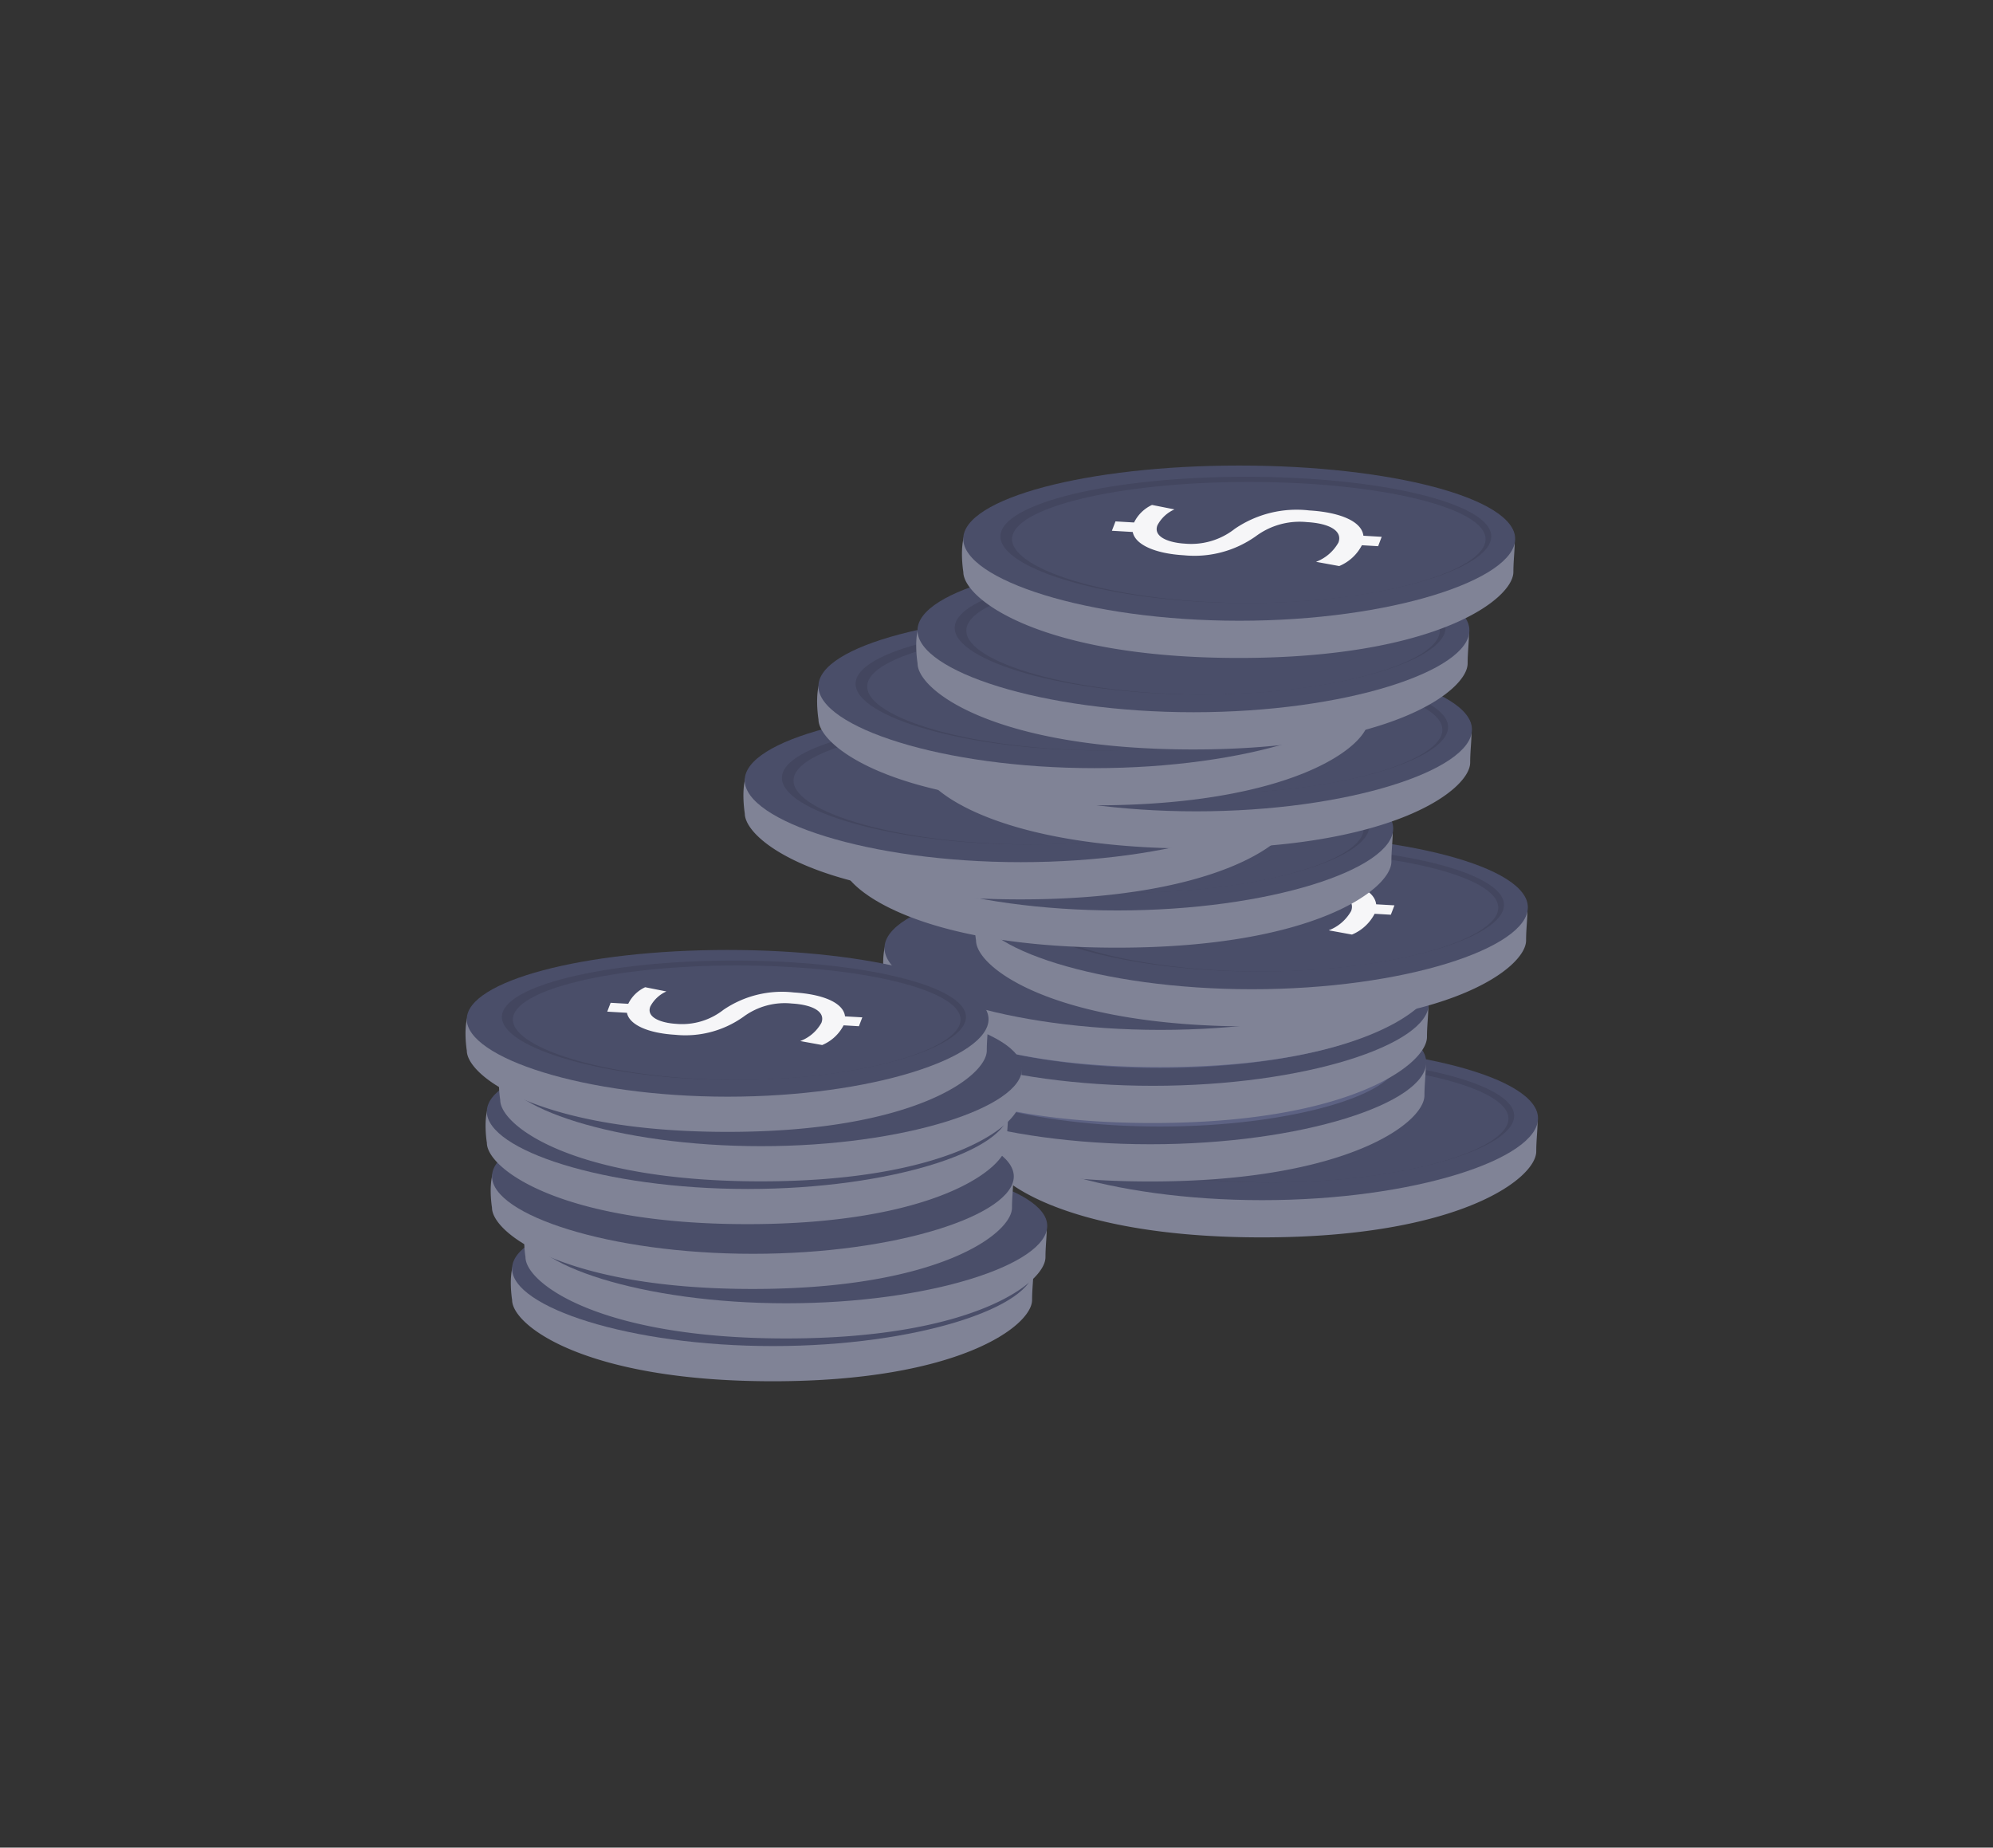 <svg xmlns="http://www.w3.org/2000/svg" width="137" height="127" viewBox="0 0 137 127">
  <rect x="0" y="0" width="137" height="127" fill="#333333" stroke="none"/>
  <g id="Group_15546" data-name="Group 15546" transform="translate(-1214 -591)">
    <rect id="margin" width="137" height="127" transform="translate(1214 591)" fill="#e9c0c0" opacity="0"/>
    <g id="Group_15417" data-name="Group 15417" transform="translate(601.803 -373.559)">
      <g id="Coins" transform="translate(663.3 996.559)">
        <g id="_11" data-name="11" transform="translate(16.595 39.828)">
          <path id="Path_1583" data-name="Path 1583" d="M473.589,995.842c-13.628,0-18.949-4.052-18.949-5.911h0s-.562-3.38,1.062-3.38c0,0,10.531,3.472,17.525,3.472a47.43,47.43,0,0,0,18.153-3.472c1.623,0,1.071,1.521,1.071,3.38h0C492.45,991.79,487.167,995.842,473.589,995.842Z" transform="translate(-454.546 -982.616)" fill="#808396"/>
          <path id="Path_1584" data-name="Path 1584" d="M493,969.065c0-2.784-8.493-5.041-18.969-5.041s-18.969,2.257-18.969,5.041,8.5,5.627,18.974,5.627S493,971.85,493,969.065Z" transform="translate(-454.974 -964.024)" fill="#4a4e69"/>
          <path id="Path_1585" data-name="Path 1585" d="M503.425,972.536c0-2.265-7.553-4.1-16.871-4.1s-16.871,1.836-16.871,4.1,7.558,4.578,16.876,4.578S503.425,974.8,503.425,972.536Z" transform="translate(-467.039 -967.664)" fill="#43465f"/>
          <path id="Path_1586" data-name="Path 1586" d="M506.806,974.413c0-2.172-7.287-3.933-16.275-3.933s-16.275,1.761-16.275,3.933,7.291,4.39,16.28,4.39S506.806,976.585,506.806,974.413Z" transform="translate(-470.813 -969.352)" fill="#4a4e69"/>
        </g>
        <g id="_10" data-name="10" transform="translate(8.909 35.985)">
          <path id="Path_1590" data-name="Path 1590" d="M429.589,973.842c-13.628,0-18.949-4.052-18.949-5.911h0s-.562-3.38,1.062-3.38c0,0,10.531,3.472,17.525,3.472a47.431,47.431,0,0,0,18.153-3.472c1.623,0,1.071,1.521,1.071,3.38h0C448.45,969.791,443.167,973.842,429.589,973.842Z" transform="translate(-410.546 -960.616)" fill="#808396"/>
          <path id="Path_1591" data-name="Path 1591" d="M449,947.065c0-2.784-8.493-5.041-18.969-5.041s-18.969,2.257-18.969,5.041,8.5,5.627,18.974,5.627S449,949.85,449,947.065Z" transform="translate(-410.974 -942.024)" fill="#4a4e69"/>
          <path id="Path_1593" data-name="Path 1593" d="M462.806,952.413c0-2.172-7.287-3.933-16.275-3.933s-16.275,1.761-16.275,3.933,7.291,4.39,16.28,4.39S462.806,954.585,462.806,952.413Z" transform="translate(-426.813 -947.352)" fill="#5d6283"/>
        </g>
        <g id="_9" data-name="9" transform="translate(9.083 31.967)">
          <path id="Path_1597" data-name="Path 1597" d="M430.589,950.842c-13.628,0-18.949-4.052-18.949-5.911h0s-.562-3.38,1.062-3.38c0,0,10.531,3.472,17.525,3.472a47.431,47.431,0,0,0,18.153-3.472c1.623,0,1.071,1.521,1.071,3.38h0C449.45,946.791,444.167,950.842,430.589,950.842Z" transform="translate(-411.546 -937.616)" fill="#808396"/>
          <path id="Path_1598" data-name="Path 1598" d="M450,924.065c0-2.784-8.493-5.041-18.969-5.041s-18.969,2.257-18.969,5.041,8.5,5.627,18.974,5.627S450,926.85,450,924.065Z" transform="translate(-411.974 -919.024)" fill="#4a4e69"/>
          <path id="Path_1599" data-name="Path 1599" d="M460.425,927.536c0-2.265-7.553-4.1-16.871-4.1s-16.871,1.836-16.871,4.1,7.558,4.578,16.876,4.578S460.425,929.8,460.425,927.536Z" transform="translate(-424.039 -922.664)" fill="#5d6283"/>
          <path id="Path_1602" data-name="Path 1602" d="M473.243,941.159,473,941.8l-2.46-.142.248-.644Z" transform="translate(-460.231 -937.175)" fill="#ffe082"/>
          <path id="Path_1603" data-name="Path 1603" d="M563.92,946.406l-.248.644-2.46-.142.248-.644Z" transform="translate(-535.069 -941.506)" fill="#ffe082"/>
        </g>
        <g id="_8" data-name="8" transform="translate(9.608 28.124)">
          <path id="Path_1604" data-name="Path 1604" d="M433.589,928.842c-13.628,0-18.949-4.052-18.949-5.911h0s-.562-3.38,1.062-3.38c0,0,10.531,3.472,17.525,3.472a47.431,47.431,0,0,0,18.153-3.472c1.623,0,1.071,1.521,1.071,3.38h0C452.45,924.791,447.167,928.842,433.589,928.842Z" transform="translate(-414.546 -915.616)" fill="#808396"/>
          <path id="Union_185" data-name="Union 185" d="M2192.289-5526.083c0-2.785,8.493-5.042,18.969-5.042s18.969,2.257,18.969,5.042-8.487,5.627-18.963,5.627S2192.289-5523.3,2192.289-5526.083Z" transform="translate(-2192.199 5531.124)" fill="#4a4e69" stroke="rgba(0,0,0,0)" stroke-miterlimit="10" stroke-width="1"/>
          <path id="Path_1609" data-name="Path 1609" d="M476.243,919.159,476,919.8l-2.46-.142.248-.644Z" transform="translate(-463.231 -915.175)" fill="#9499b3"/>
          <path id="Path_1610" data-name="Path 1610" d="M566.92,924.407l-.248.644-2.46-.142.248-.644Z" transform="translate(-538.069 -919.506)" fill="#9499b3"/>
        </g>
        <g id="_7" data-name="7" transform="translate(15.896 25.329)">
          <path id="Path_1611" data-name="Path 1611" d="M469.589,912.842c-13.628,0-18.949-4.052-18.949-5.911h0s-.562-3.38,1.062-3.38c0,0,10.531,3.472,17.525,3.472a47.431,47.431,0,0,0,18.153-3.472c1.623,0,1.071,1.521,1.071,3.38h0C488.45,908.79,483.167,912.842,469.589,912.842Z" transform="translate(-450.546 -899.616)" fill="#808396"/>
          <path id="Path_1612" data-name="Path 1612" d="M489,886.065c0-2.784-8.493-5.041-18.969-5.041s-18.969,2.257-18.969,5.041,8.5,5.627,18.974,5.627S489,888.85,489,886.065Z" transform="translate(-450.973 -881.024)" fill="#4a4e69"/>
          <path id="Path_1613" data-name="Path 1613" d="M499.425,889.536c0-2.265-7.553-4.1-16.871-4.1s-16.871,1.836-16.871,4.1,7.558,4.578,16.876,4.578S499.425,891.8,499.425,889.536Z" transform="translate(-463.039 -884.664)" fill="#43465f"/>
          <path id="Path_1614" data-name="Path 1614" d="M502.806,891.413c0-2.172-7.287-3.933-16.275-3.933s-16.275,1.761-16.275,3.933,7.291,4.39,16.28,4.39S502.806,893.585,502.806,891.413Z" transform="translate(-466.813 -886.352)" fill="#4a4e69"/>
          <path id="Union_91" data-name="Union 91" d="M13726.419,5054a2.991,2.991,0,0,0,1.541-1.327c.3-.789-.593-1.316-2.15-1.406a5.032,5.032,0,0,0-3.5.951,7.273,7.273,0,0,1-4.979,1.327c-2.406-.138-3.895-1.013-3.446-2.178a2.55,2.55,0,0,1,1.265-1.279l1.544.307a2.419,2.419,0,0,0-1.172,1.1c-.313.816.827,1.2,1.878,1.258a4.85,4.85,0,0,0,3.436-1.017,7.544,7.544,0,0,1,5.117-1.265c2.013.116,3.608.708,3.727,1.74l1.257.072-.248.645-1.115-.066a3.09,3.09,0,0,1-1.556,1.43Z" transform="translate(-13702.081 -5047.381)" fill="#f6f6f8" stroke="rgba(0,0,0,0)" stroke-miterlimit="10" stroke-width="1"/>
        </g>
        <g id="_6" data-name="6" transform="translate(6.638 19.914)">
          <path id="Path_1618" data-name="Path 1618" d="M416.589,881.842c-13.628,0-18.949-4.052-18.949-5.911h0s-.562-3.38,1.062-3.38c0,0,10.531,3.472,17.525,3.472a47.431,47.431,0,0,0,18.153-3.472c1.623,0,1.071,1.521,1.071,3.38h0C435.45,877.791,430.167,881.842,416.589,881.842Z" transform="translate(-397.546 -868.616)" fill="#808396"/>
          <path id="Path_1619" data-name="Path 1619" d="M436,855.065c0-2.784-8.492-5.041-18.969-5.041s-18.969,2.257-18.969,5.041,8.5,5.627,18.974,5.627S436,857.85,436,855.065Z" transform="translate(-397.973 -850.024)" fill="#4a4e69"/>
          <path id="Path_1620" data-name="Path 1620" d="M446.425,858.536c0-2.265-7.553-4.1-16.871-4.1s-16.871,1.836-16.871,4.1,7.558,4.578,16.876,4.578S446.425,860.8,446.425,858.536Z" transform="translate(-410.039 -853.664)" fill="#43465f"/>
          <path id="Path_1621" data-name="Path 1621" d="M449.806,860.413c0-2.172-7.287-3.933-16.275-3.933s-16.275,1.761-16.275,3.933,7.291,4.39,16.28,4.39S449.806,862.585,449.806,860.413Z" transform="translate(-413.813 -855.352)" fill="#4a4e69"/>
          <path id="Path_1623" data-name="Path 1623" d="M459.243,872.159,459,872.8l-2.46-.142.248-.644Z" transform="translate(-446.231 -868.175)" fill="#ffe082"/>
        </g>
        <g id="_5" data-name="5" transform="translate(0 16.595)">
          <path id="Path_1625" data-name="Path 1625" d="M378.589,862.842c-13.628,0-18.949-4.052-18.949-5.911h0s-.562-3.38,1.062-3.38c0,0,10.531,3.472,17.525,3.472a47.431,47.431,0,0,0,18.153-3.472c1.623,0,1.071,1.521,1.071,3.38h0C397.45,858.791,392.167,862.842,378.589,862.842Z" transform="translate(-359.546 -849.616)" fill="#808396"/>
          <path id="Path_1626" data-name="Path 1626" d="M398,836.065c0-2.784-8.493-5.041-18.969-5.041s-18.969,2.257-18.969,5.041,8.5,5.627,18.974,5.627S398,838.85,398,836.065Z" transform="translate(-359.973 -831.024)" fill="#4a4e69"/>
          <path id="Path_1627" data-name="Path 1627" d="M408.425,839.536c0-2.265-7.553-4.1-16.871-4.1s-16.871,1.836-16.871,4.1,7.558,4.578,16.876,4.578S408.425,841.8,408.425,839.536Z" transform="translate(-372.039 -834.664)" fill="#43465f"/>
          <path id="Path_1628" data-name="Path 1628" d="M411.806,841.413c0-2.172-7.287-3.933-16.275-3.933s-16.275,1.761-16.275,3.933,7.291,4.39,16.28,4.39S411.806,843.585,411.806,841.413Z" transform="translate(-375.813 -836.352)" fill="#4a4e69"/>
        </g>
        <g id="_4" data-name="4" transform="translate(12.053 13.101)">
          <path id="Path_1632" data-name="Path 1632" d="M447.589,842.842c-13.628,0-18.949-4.052-18.949-5.911h0s-.562-3.38,1.062-3.38c0,0,10.531,3.472,17.525,3.472a47.431,47.431,0,0,0,18.153-3.472c1.623,0,1.071,1.521,1.071,3.38h0C466.45,838.79,461.167,842.842,447.589,842.842Z" transform="translate(-428.546 -829.616)" fill="#808396"/>
          <path id="Path_1633" data-name="Path 1633" d="M467,816.065c0-2.784-8.493-5.041-18.969-5.041s-18.969,2.257-18.969,5.041,8.5,5.627,18.974,5.627S467,818.85,467,816.065Z" transform="translate(-428.974 -811.024)" fill="#4a4e69"/>
          <path id="Path_1634" data-name="Path 1634" d="M477.425,819.536c0-2.265-7.553-4.1-16.871-4.1s-16.871,1.836-16.871,4.1,7.558,4.578,16.876,4.578S477.425,821.8,477.425,819.536Z" transform="translate(-441.039 -814.664)" fill="#43465f"/>
          <path id="Path_1635" data-name="Path 1635" d="M480.806,821.413c0-2.172-7.287-3.933-16.275-3.933s-16.275,1.761-16.275,3.933,7.291,4.39,16.28,4.39S480.806,823.585,480.806,821.413Z" transform="translate(-444.813 -816.352)" fill="#4a4e69"/>
        </g>
        <g id="_3" data-name="3" transform="translate(5.066 10.132)">
          <path id="Path_1639" data-name="Path 1639" d="M407.589,825.842c-13.628,0-18.949-4.052-18.949-5.911h0s-.562-3.38,1.062-3.38c0,0,10.531,3.472,17.525,3.472a47.431,47.431,0,0,0,18.153-3.472c1.623,0,1.071,1.521,1.071,3.38h0C426.45,821.79,421.167,825.842,407.589,825.842Z" transform="translate(-388.546 -812.616)" fill="#808396"/>
          <path id="Path_1640" data-name="Path 1640" d="M427,799.065c0-2.784-8.493-5.041-18.969-5.041s-18.969,2.257-18.969,5.041,8.5,5.627,18.974,5.627S427,801.85,427,799.065Z" transform="translate(-388.973 -794.024)" fill="#4a4e69"/>
          <path id="Path_1641" data-name="Path 1641" d="M437.425,802.536c0-2.265-7.553-4.1-16.871-4.1s-16.871,1.836-16.871,4.1,7.558,4.578,16.876,4.578S437.425,804.8,437.425,802.536Z" transform="translate(-401.039 -797.664)" fill="#43465f"/>
          <path id="Path_1642" data-name="Path 1642" d="M440.806,804.413c0-2.172-7.287-3.933-16.275-3.933s-16.275,1.761-16.275,3.933,7.291,4.39,16.28,4.39S440.806,806.585,440.806,804.413Z" transform="translate(-404.813 -799.352)" fill="#4a4e69"/>
        </g>
        <g id="_2" data-name="2" transform="translate(11.878 6.289)">
          <path id="Path_1646" data-name="Path 1646" d="M446.589,803.842c-13.628,0-18.949-4.052-18.949-5.911h0s-.562-3.38,1.062-3.38c0,0,10.531,3.472,17.525,3.472a47.431,47.431,0,0,0,18.153-3.472c1.623,0,1.071,1.521,1.071,3.38h0C465.45,799.791,460.167,803.842,446.589,803.842Z" transform="translate(-427.546 -790.616)" fill="#808396"/>
          <path id="Path_1647" data-name="Path 1647" d="M466,777.065c0-2.784-8.492-5.041-18.969-5.041s-18.969,2.257-18.969,5.041,8.5,5.627,18.974,5.627S466,779.85,466,777.065Z" transform="translate(-427.974 -772.024)" fill="#4a4e69"/>
          <path id="Path_1648" data-name="Path 1648" d="M476.425,780.536c0-2.265-7.553-4.1-16.871-4.1s-16.871,1.836-16.871,4.1,7.558,4.578,16.876,4.578S476.425,782.8,476.425,780.536Z" transform="translate(-440.039 -775.664)" fill="#43465f"/>
          <path id="Path_1649" data-name="Path 1649" d="M479.806,782.413c0-2.172-7.287-3.933-16.275-3.933s-16.275,1.761-16.275,3.933,7.291,4.39,16.28,4.39S479.806,784.585,479.806,782.413Z" transform="translate(-443.813 -777.352)" fill="#4a4e69"/>
        </g>
        <g id="_1" data-name="1" transform="translate(15.023)">
          <path id="Path_1653" data-name="Path 1653" d="M464.589,767.842c-13.628,0-18.949-4.052-18.949-5.911h0s-.562-3.38,1.062-3.38c0,0,10.531,3.472,17.525,3.472a47.431,47.431,0,0,0,18.153-3.472c1.623,0,1.071,1.521,1.071,3.38h0C483.45,763.791,478.167,767.842,464.589,767.842Z" transform="translate(-445.546 -754.616)" fill="#808396"/>
          <path id="Path_1654" data-name="Path 1654" d="M484,741.065c0-2.784-8.493-5.041-18.969-5.041s-18.969,2.257-18.969,5.041,8.5,5.627,18.974,5.627S484,743.85,484,741.065Z" transform="translate(-445.973 -736.024)" fill="#4a4e69"/>
          <path id="Path_1655" data-name="Path 1655" d="M494.425,744.536c0-2.265-7.553-4.1-16.871-4.1s-16.871,1.836-16.871,4.1,7.558,4.578,16.876,4.578S494.425,746.8,494.425,744.536Z" transform="translate(-458.039 -739.664)" fill="#43465f"/>
          <path id="Path_1656" data-name="Path 1656" d="M497.806,746.413c0-2.172-7.287-3.933-16.275-3.933s-16.275,1.761-16.275,3.933,7.291,4.39,16.28,4.39S497.806,748.585,497.806,746.413Z" transform="translate(-461.813 -741.352)" fill="#4a4e69"/>
          <path id="Union_89" data-name="Union 89" d="M13726.294,5079.308a2.97,2.97,0,0,0,1.54-1.323c.3-.792-.593-1.316-2.15-1.406a5.042,5.042,0,0,0-3.5.951,7.287,7.287,0,0,1-4.979,1.327c-1.984-.116-3.345-.733-3.509-1.6l-1.433-.084.248-.644,1.277.075a2.58,2.58,0,0,1,1.234-1.206l1.544.307a2.43,2.43,0,0,0-1.172,1.092c-.313.817.827,1.2,1.882,1.261a4.841,4.841,0,0,0,3.433-1.017,7.531,7.531,0,0,1,5.12-1.265c2.011.117,3.6.707,3.723,1.739l1.257.074-.244.645-1.118-.066a3.094,3.094,0,0,1-1.557,1.431Z" transform="translate(-13701.957 -5072.69)" fill="#f6f6f8" stroke="rgba(0,0,0,0)" stroke-miterlimit="10" stroke-width="1"/>
        </g>
      </g>
      <g id="_1-2" data-name="1" transform="translate(644.197 1029.856)">
        <g id="Shape" transform="translate(3.114 17.142)">
          <path id="Path_1507" data-name="Path 1507" d="M1193.308,982.879c-12.885,0-17.915-3.831-17.915-5.589h0s-.531-3.2,1-3.2c0,0,9.957,3.283,16.569,3.283a44.844,44.844,0,0,0,17.162-3.283c1.535,0,1.012,1.438,1.012,3.2h0C1211.141,979.048,1206.145,982.879,1193.308,982.879Z" transform="translate(-1175.304 -970.374)" fill="#808396"/>
          <path id="Path_1508" data-name="Path 1508" d="M1211.645,958.344c0-2.632-8.029-4.766-17.934-4.766s-17.934,2.134-17.934,4.766,8.034,5.32,17.939,5.32S1211.645,960.977,1211.645,958.344Z" transform="translate(-1175.691 -953.578)" fill="#4a4e69"/>
        </g>
        <g id="Shape-2" data-name="Shape" transform="translate(4.034 14.2)">
          <path id="Path_1509" data-name="Path 1509" d="M1198.378,966.657c-12.885,0-17.915-3.831-17.915-5.589h0s-.531-3.2,1-3.2c0,0,9.957,3.283,16.569,3.283a44.844,44.844,0,0,0,17.162-3.283c1.535,0,1.012,1.438,1.012,3.2h0C1216.211,962.826,1211.215,966.657,1198.378,966.657Z" transform="translate(-1180.374 -954.152)" fill="#808396"/>
          <path id="Path_1510" data-name="Path 1510" d="M1216.713,942.123c0-2.632-8.029-4.766-17.934-4.766s-17.934,2.134-17.934,4.766,8.034,5.32,17.939,5.32S1216.713,944.755,1216.713,942.123Z" transform="translate(-1180.76 -937.356)" fill="#4a4e69"/>
        </g>
        <g id="Shape-3" data-name="Shape" transform="translate(1.735 10.799)">
          <path id="Path_1511" data-name="Path 1511" d="M1185.7,947.9c-12.885,0-17.915-3.831-17.915-5.589h0s-.531-3.2,1-3.2c0,0,9.957,3.283,16.569,3.283a44.846,44.846,0,0,0,17.163-3.283c1.535,0,1.013,1.438,1.013,3.2h0C1203.537,944.07,1198.541,947.9,1185.7,947.9Z" transform="translate(-1167.7 -935.396)" fill="#808396"/>
          <path id="Path_1512" data-name="Path 1512" d="M1204.041,923.366c0-2.632-8.029-4.766-17.934-4.766s-17.934,2.134-17.934,4.766,8.034,5.32,17.939,5.32S1204.041,926,1204.041,923.366Z" transform="translate(-1168.087 -918.599)" fill="#4a4e69"/>
        </g>
        <g id="Shape-4" data-name="Shape" transform="translate(1.379 6.343)">
          <path id="Path_1513" data-name="Path 1513" d="M1183.738,923.328c-12.884,0-17.915-3.831-17.915-5.589h0s-.531-3.2,1-3.2c0,0,9.957,3.283,16.569,3.283a44.843,44.843,0,0,0,17.162-3.283c1.535,0,1.012,1.438,1.012,3.2h0C1201.571,919.5,1196.575,923.328,1183.738,923.328Z" transform="translate(-1165.734 -910.824)" fill="#808396"/>
          <path id="Path_1514" data-name="Path 1514" d="M1202.074,898.795c0-2.633-8.029-4.766-17.934-4.766s-17.934,2.134-17.934,4.766,8.034,5.32,17.939,5.32S1202.074,901.427,1202.074,898.795Z" transform="translate(-1166.121 -894.028)" fill="#4a4e69"/>
        </g>
        <g id="Shape-5" data-name="Shape" transform="translate(2.298 3.401)">
          <path id="Path_1515" data-name="Path 1515" d="M1188.807,907.107c-12.885,0-17.915-3.831-17.915-5.589h0s-.531-3.2,1-3.2c0,0,9.957,3.283,16.569,3.283a44.843,44.843,0,0,0,17.162-3.283c1.535,0,1.012,1.438,1.012,3.2h0C1206.64,903.276,1201.644,907.107,1188.807,907.107Z" transform="translate(-1170.803 -894.602)" fill="#808396"/>
          <path id="Path_1516" data-name="Path 1516" d="M1207.144,882.573c0-2.633-8.029-4.766-17.934-4.766s-17.934,2.134-17.934,4.766,8.034,5.32,17.939,5.32S1207.144,885.2,1207.144,882.573Z" transform="translate(-1171.19 -877.806)" fill="#4a4e69"/>
        </g>
        <g id="Shape-6" data-name="Shape">
          <path id="Path_1517" data-name="Path 1517" d="M1176.134,888.35c-12.884,0-17.915-3.831-17.915-5.589h0s-.531-3.2,1-3.2c0,0,9.957,3.283,16.569,3.283a44.842,44.842,0,0,0,17.162-3.283c1.535,0,1.012,1.438,1.012,3.2h0C1193.967,884.519,1188.971,888.35,1176.134,888.35Z" transform="translate(-1158.13 -875.845)" fill="#808396"/>
          <path id="Path_1518" data-name="Path 1518" d="M1194.47,863.815c0-2.632-8.029-4.766-17.934-4.766s-17.934,2.134-17.934,4.766,8.034,5.32,17.939,5.32S1194.47,866.448,1194.47,863.815Z" transform="translate(-1158.517 -859.049)" fill="#4a4e69"/>
          <path id="Path_1519" data-name="Path 1519" d="M1203.817,866.943c0-2.142-7.141-3.878-15.951-3.878s-15.951,1.736-15.951,3.878,7.146,4.328,15.955,4.328S1203.817,869.085,1203.817,866.943Z" transform="translate(-1169.416 -862.337)" fill="#43465f"/>
          <path id="Path_1520" data-name="Path 1520" d="M1206.856,868.647c0-2.053-6.889-3.718-15.387-3.718s-15.387,1.665-15.387,3.718,6.893,4.15,15.391,4.15S1206.856,870.7,1206.856,868.647Z" transform="translate(-1172.826 -863.863)" fill="#4a4e69"/>
        </g>
        <g id="Shape-7" data-name="Shape" transform="translate(9.742 2.562)">
          <path id="Union_90" data-name="Union 90" d="M13.266,3.7a2.789,2.789,0,0,0,1.457-1.254c.287-.744-.562-1.24-2.034-1.326a4.772,4.772,0,0,0-3.311.9A6.88,6.88,0,0,1,4.671,3.269C2.8,3.159,1.51,2.575,1.356,1.758L0,1.678.233,1.07l1.211.07A2.423,2.423,0,0,1,2.608,0l1.46.29A2.307,2.307,0,0,0,2.962,1.324c-.3.772.78,1.134,1.775,1.193a4.6,4.6,0,0,0,3.247-.961A7.137,7.137,0,0,1,12.825.36c1.9.11,3.406.668,3.521,1.642l1.188.069-.233.61-1.054-.062a2.938,2.938,0,0,1-1.472,1.355Z" fill="#f6f6f8" stroke="rgba(0,0,0,0)" stroke-miterlimit="10" stroke-width="1"/>
        </g>
      </g>
    </g>
  </g>
</svg>
